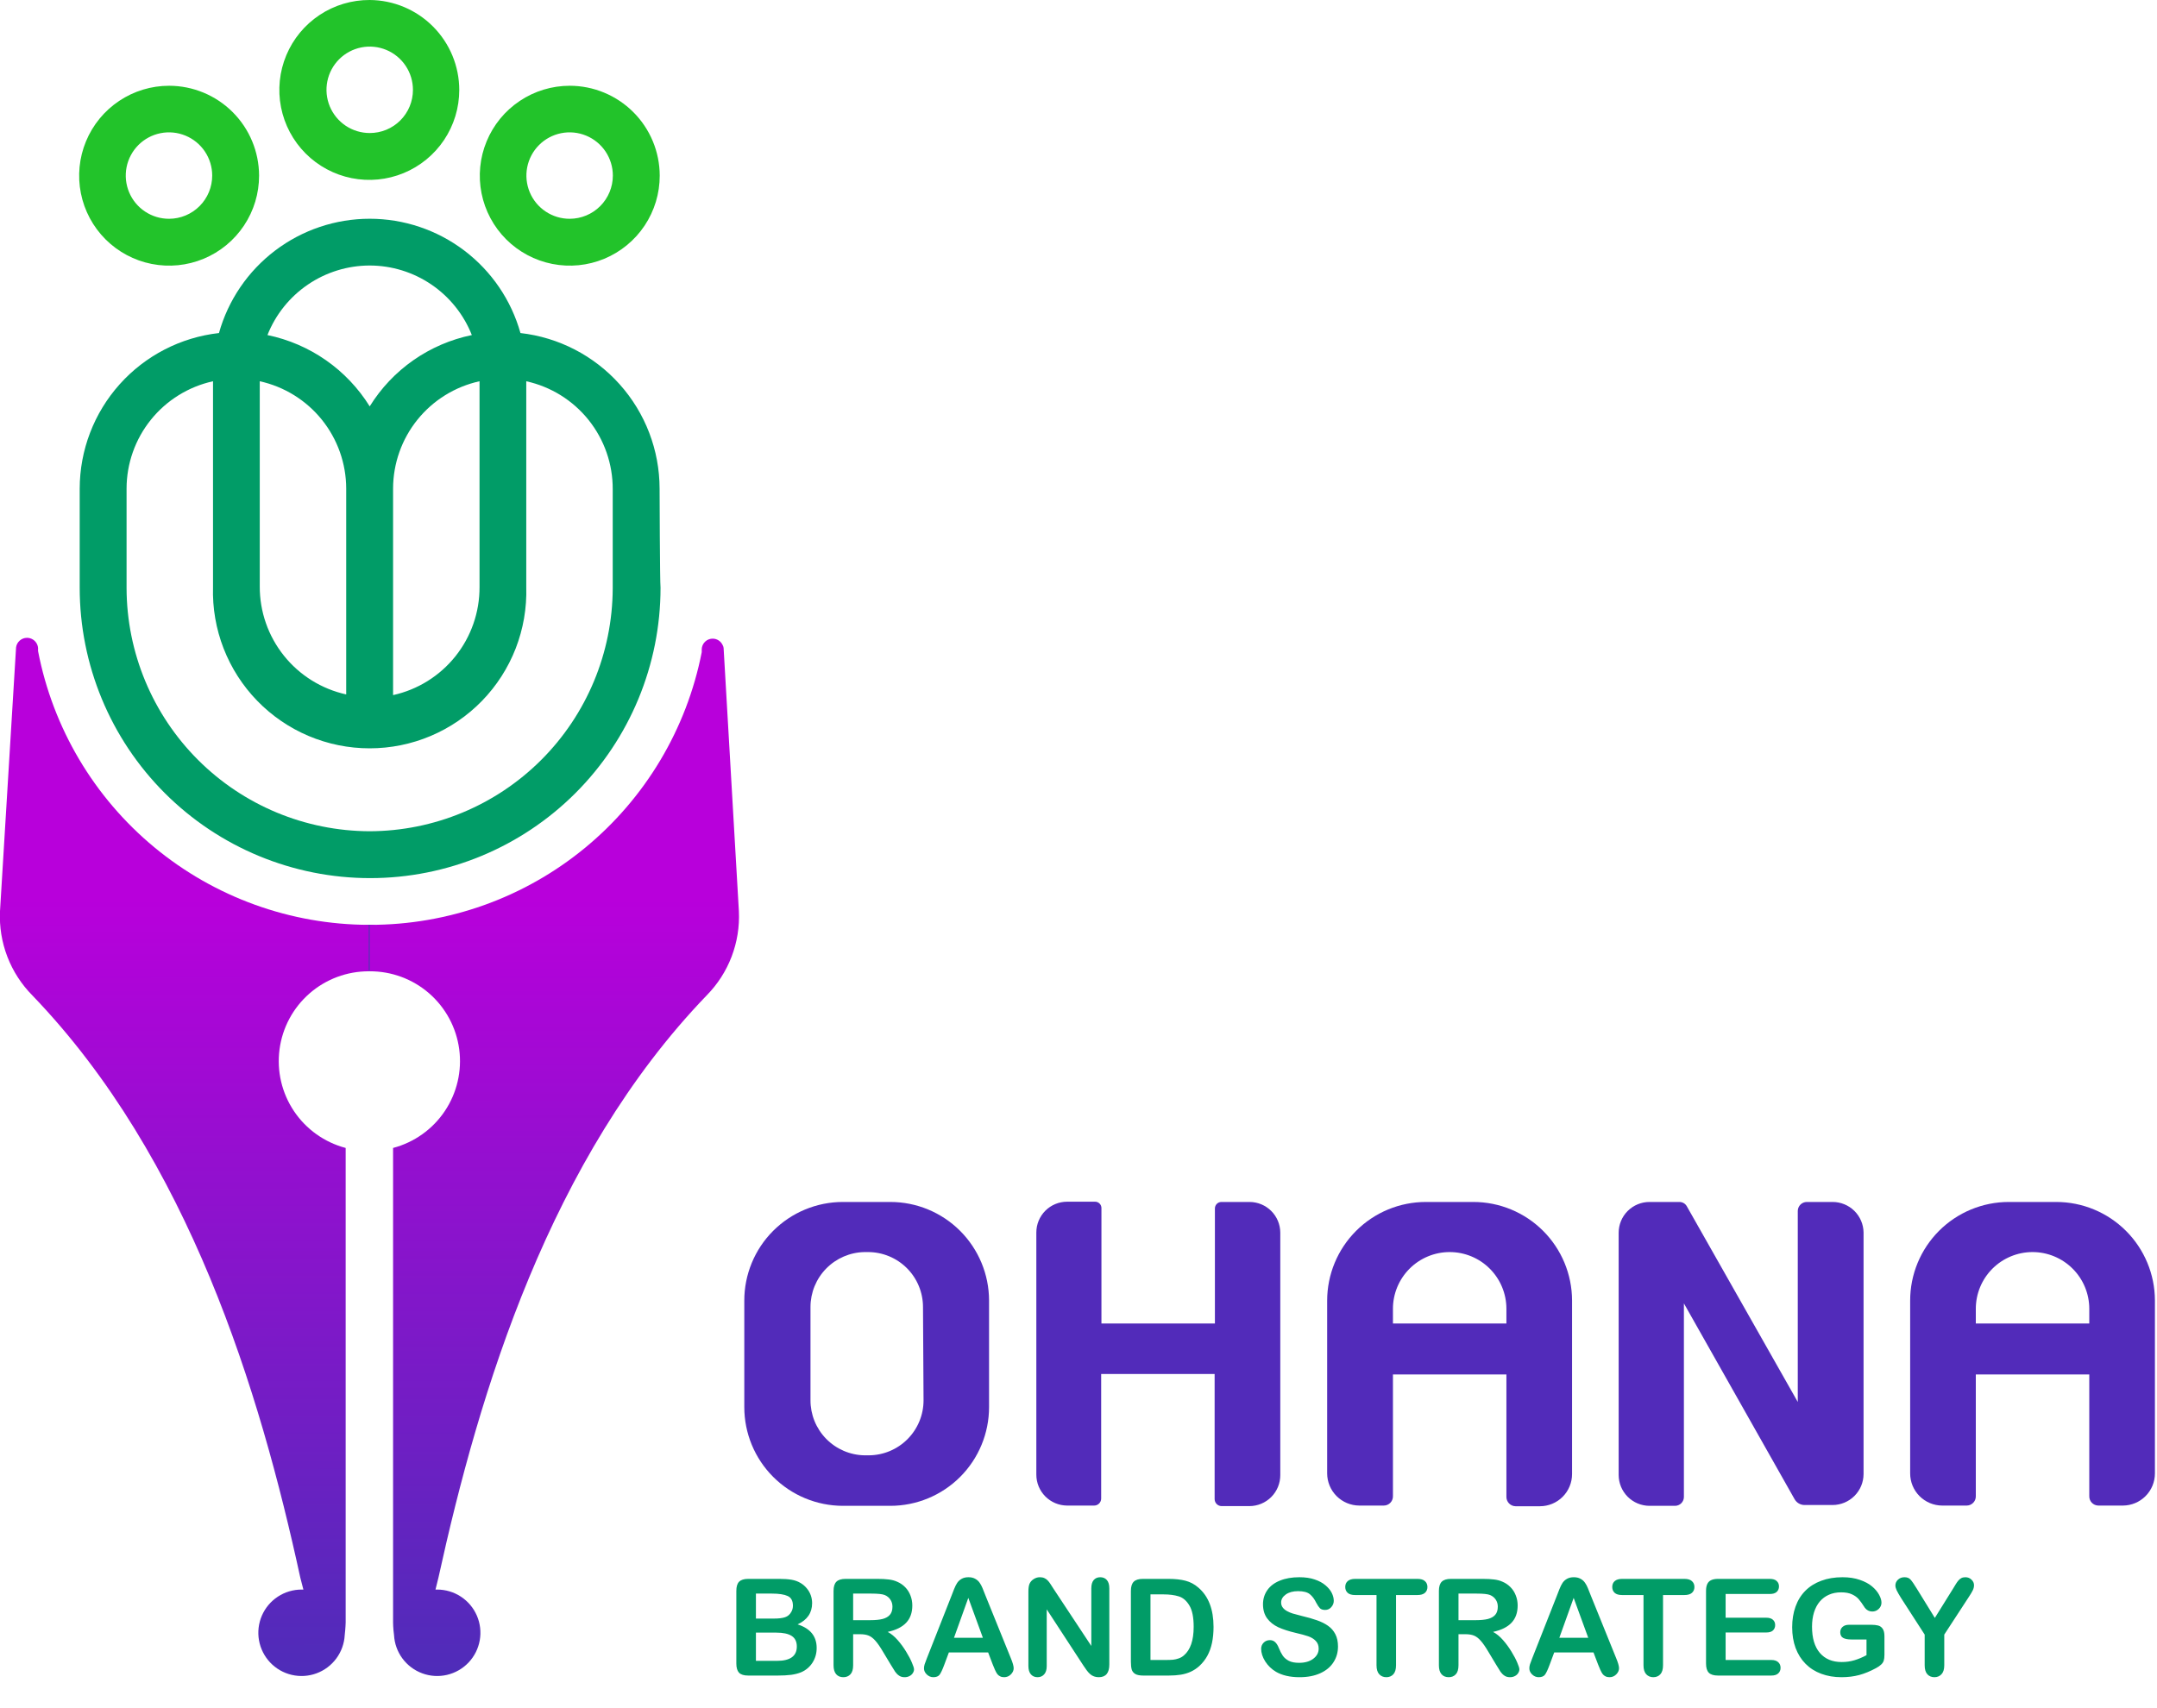 <svg width="197" height="156" viewBox="0 0 197 156" fill="none" xmlns="http://www.w3.org/2000/svg">
    <g clip-path="url(#clip0_767_5309)">
    <path d="M81.313 109.798H76.983C75.799 109.798 74.627 110.032 73.533 110.485C72.44 110.938 71.446 111.603 70.61 112.44C69.773 113.278 69.11 114.272 68.659 115.366C68.207 116.46 67.975 117.633 67.977 118.817V128.538C67.977 130.928 68.925 133.22 70.614 134.911C72.302 136.601 74.593 137.553 76.983 137.556H81.313C83.705 137.556 85.998 136.606 87.69 134.915C89.381 133.224 90.331 130.93 90.331 128.538V118.792C90.325 116.404 89.371 114.117 87.681 112.431C85.99 110.745 83.7 109.798 81.313 109.798ZM84.348 127.921C84.348 129.251 83.82 130.526 82.881 131.467C81.942 132.409 80.668 132.939 79.339 132.942H78.956C77.635 132.92 76.377 132.377 75.453 131.433C74.529 130.488 74.015 129.218 74.022 127.897V119.396C74.022 118.08 74.539 116.815 75.462 115.876C76.385 114.937 77.64 114.398 78.956 114.375H79.29C80.619 114.379 81.893 114.909 82.832 115.85C83.771 116.792 84.298 118.067 84.298 119.396L84.348 127.921Z" fill="#522BBA"/>
    <path d="M114.141 109.798H111.55C111.472 109.798 111.395 109.814 111.323 109.843C111.252 109.873 111.186 109.917 111.131 109.972C111.076 110.027 111.033 110.092 111.003 110.164C110.973 110.236 110.958 110.313 110.958 110.39V120.901H100.595V110.366C100.597 110.288 100.582 110.21 100.553 110.137C100.524 110.065 100.481 109.999 100.425 109.943C100.37 109.888 100.304 109.844 100.231 109.815C100.159 109.786 100.081 109.772 100.003 109.774H97.461C96.715 109.774 96 110.07 95.472 110.597C94.945 111.125 94.649 111.84 94.649 112.586V134.706C94.649 135.454 94.945 136.17 95.472 136.7C95.999 137.229 96.714 137.528 97.461 137.532H99.929C100.099 137.532 100.262 137.464 100.382 137.344C100.503 137.223 100.57 137.06 100.57 136.89V125.515H110.933V136.939C110.933 137.11 111.001 137.273 111.121 137.393C111.241 137.513 111.405 137.581 111.575 137.581H114.116C114.863 137.578 115.579 137.279 116.106 136.749C116.633 136.22 116.929 135.503 116.929 134.756V112.586C116.923 111.849 116.627 111.143 116.105 110.622C115.584 110.1 114.878 109.805 114.141 109.798Z" fill="#522BBA"/>
    <path d="M134.558 109.798H130.228C127.836 109.798 125.542 110.748 123.851 112.44C122.16 114.131 121.21 116.425 121.21 118.817V134.595C121.213 135.373 121.523 136.118 122.073 136.668C122.623 137.218 123.368 137.528 124.146 137.532H126.379C126.492 137.532 126.605 137.509 126.709 137.464C126.813 137.42 126.907 137.355 126.986 137.273C127.064 137.191 127.125 137.094 127.165 136.988C127.205 136.882 127.223 136.769 127.218 136.656V125.553H137.581V136.569C137.587 136.619 137.587 136.668 137.581 136.717C137.578 136.83 137.597 136.943 137.637 137.048C137.678 137.153 137.739 137.249 137.817 137.331C137.895 137.412 137.989 137.478 138.092 137.523C138.196 137.568 138.307 137.592 138.42 137.593H140.64C141.419 137.593 142.166 137.284 142.717 136.733C143.267 136.183 143.577 135.436 143.577 134.657V118.792C143.57 116.404 142.617 114.117 140.927 112.431C139.236 110.745 136.946 109.798 134.558 109.798ZM127.218 120.902V119.557C127.218 118.183 127.764 116.865 128.736 115.893C129.707 114.921 131.025 114.375 132.399 114.375C133.774 114.375 135.092 114.921 136.063 115.893C137.035 116.865 137.581 118.183 137.581 119.557V120.902H127.218Z" fill="#522BBA"/>
    <path d="M187.792 109.798H183.462C182.278 109.798 181.106 110.032 180.012 110.485C178.919 110.938 177.926 111.603 177.089 112.44C176.253 113.278 175.59 114.272 175.138 115.366C174.686 116.46 174.454 117.633 174.456 118.817V134.595C174.456 135.372 174.763 136.117 175.311 136.667C175.859 137.218 176.603 137.528 177.38 137.532H179.625C179.737 137.53 179.848 137.506 179.951 137.461C180.054 137.416 180.146 137.35 180.224 137.269C180.301 137.187 180.361 137.091 180.4 136.985C180.439 136.88 180.457 136.768 180.452 136.656V125.553H190.815V136.656C190.81 136.768 190.827 136.88 190.866 136.985C190.905 137.091 190.965 137.187 191.042 137.269C191.12 137.35 191.212 137.416 191.315 137.461C191.418 137.506 191.529 137.53 191.641 137.532H193.886C194.663 137.528 195.407 137.218 195.955 136.667C196.503 136.117 196.81 135.372 196.81 134.595V118.792C196.804 116.404 195.851 114.117 194.16 112.431C192.47 110.745 190.18 109.798 187.792 109.798ZM180.452 120.902V119.557C180.452 118.183 180.997 116.865 181.969 115.893C182.941 114.921 184.259 114.375 185.633 114.375C187.007 114.375 188.325 114.921 189.297 115.893C190.269 116.865 190.815 118.183 190.815 119.557V120.902H180.452Z" fill="#522BBA"/>
    <path d="M167.375 109.798H165.019C164.801 109.798 164.593 109.884 164.438 110.036C164.284 110.188 164.195 110.396 164.192 110.613V128.069L154.051 110.181C153.984 110.064 153.886 109.967 153.769 109.9C153.652 109.833 153.52 109.798 153.385 109.798H150.646C149.9 109.798 149.185 110.095 148.657 110.622C148.13 111.15 147.833 111.865 147.833 112.611V134.731C147.833 135.478 148.129 136.195 148.656 136.725C149.184 137.254 149.899 137.553 150.646 137.556H152.978C153.086 137.556 153.193 137.535 153.292 137.493C153.392 137.452 153.482 137.39 153.558 137.314C153.634 137.237 153.693 137.145 153.734 137.045C153.774 136.945 153.794 136.838 153.792 136.73V119.063L163.896 136.94C163.986 137.103 164.118 137.24 164.279 137.335C164.439 137.43 164.622 137.481 164.809 137.482H167.375C168.123 137.479 168.84 137.18 169.369 136.651C169.898 136.122 170.197 135.405 170.2 134.657V112.586C170.19 111.844 169.888 111.135 169.36 110.613C168.831 110.091 168.118 109.798 167.375 109.798Z" fill="#522BBA"/>
    <path d="M52.037 7.834C50.411 7.834 48.822 8.316 47.471 9.22C46.119 10.123 45.066 11.407 44.445 12.909C43.823 14.411 43.661 16.064 43.979 17.658C44.297 19.252 45.081 20.716 46.231 21.865C47.382 23.013 48.847 23.795 50.442 24.11C52.036 24.426 53.689 24.262 55.19 23.638C56.691 23.014 57.973 21.959 58.875 20.606C59.776 19.253 60.256 17.664 60.253 16.038C60.247 13.862 59.379 11.777 57.839 10.24C56.299 8.702 54.213 7.837 52.037 7.834ZM52.037 19.986C51.256 19.988 50.491 19.759 49.84 19.326C49.19 18.894 48.681 18.279 48.381 17.557C48.08 16.836 48 16.042 48.151 15.275C48.302 14.509 48.677 13.804 49.229 13.251C49.78 12.697 50.484 12.32 51.25 12.167C52.016 12.014 52.81 12.091 53.532 12.39C54.255 12.688 54.872 13.194 55.306 13.844C55.74 14.493 55.972 15.257 55.972 16.038C55.972 17.083 55.558 18.085 54.821 18.825C54.083 19.565 53.082 19.983 52.037 19.986Z" fill="#22C32A"/>
    <path d="M33.766 8.33949e-05C32.139 -0.007 30.547 0.468 29.191 1.367C27.835 2.265 26.776 3.546 26.149 5.046C25.521 6.547 25.353 8.2 25.666 9.797C25.979 11.393 26.758 12.86 27.906 14.013C29.054 15.166 30.517 15.952 32.112 16.272C33.707 16.592 35.361 16.432 36.865 15.811C38.368 15.19 39.654 14.137 40.558 12.785C41.462 11.433 41.945 9.843 41.945 8.216C41.942 6.045 41.081 3.962 39.548 2.423C38.016 0.884 35.938 0.013 33.766 8.33949e-05ZM33.766 12.152C32.985 12.152 32.221 11.92 31.571 11.486C30.922 11.051 30.416 10.434 30.117 9.712C29.819 8.99 29.742 8.196 29.895 7.429C30.048 6.663 30.425 5.96 30.979 5.408C31.532 4.857 32.237 4.482 33.003 4.331C33.77 4.18 34.564 4.26 35.285 4.56C36.006 4.861 36.622 5.369 37.054 6.02C37.487 6.671 37.716 7.435 37.714 8.216C37.714 8.734 37.612 9.247 37.413 9.725C37.215 10.204 36.923 10.638 36.557 11.004C36.19 11.369 35.755 11.659 35.276 11.856C34.797 12.053 34.284 12.153 33.766 12.152Z" fill="#22C32A"/>
    <path d="M15.446 7.834C13.82 7.834 12.231 8.316 10.88 9.22C9.528 10.123 8.475 11.407 7.854 12.909C7.232 14.411 7.07 16.064 7.388 17.658C7.706 19.252 8.49 20.716 9.64 21.865C10.79 23.013 12.256 23.795 13.85 24.11C15.445 24.426 17.097 24.262 18.599 23.638C20.1 23.014 21.382 21.959 22.283 20.606C23.185 19.253 23.665 17.664 23.662 16.038C23.655 13.862 22.787 11.777 21.248 10.24C19.708 8.702 17.622 7.837 15.446 7.834ZM15.446 19.986C14.664 19.988 13.9 19.759 13.249 19.326C12.598 18.894 12.09 18.279 11.79 17.557C11.489 16.836 11.409 16.042 11.56 15.275C11.711 14.509 12.086 13.804 12.637 13.251C13.189 12.697 13.893 12.32 14.659 12.167C15.425 12.014 16.219 12.091 16.941 12.39C17.663 12.688 18.281 13.194 18.715 13.844C19.149 14.493 19.381 15.257 19.381 16.038C19.381 17.083 18.967 18.085 18.229 18.825C17.491 19.565 16.491 19.983 15.446 19.986Z" fill="#22C32A"/>
    <path d="M60.241 44.635C60.236 41.119 58.939 37.728 56.595 35.108C54.252 32.487 51.027 30.819 47.534 30.423C46.692 27.419 44.891 24.773 42.405 22.888C39.919 21.003 36.886 19.983 33.766 19.983C30.646 19.983 27.613 21.003 25.127 22.888C22.641 24.773 20.84 27.419 19.998 30.423C16.503 30.817 13.275 32.483 10.929 35.104C8.583 37.725 7.284 41.117 7.279 44.635C7.279 44.635 7.279 53.11 7.279 53.69C7.279 60.725 10.073 67.471 15.047 72.446C20.022 77.42 26.768 80.215 33.803 80.215C40.838 80.215 47.584 77.42 52.559 72.446C57.533 67.471 60.327 60.725 60.327 53.69C60.266 53.197 60.241 44.635 60.241 44.635ZM23.724 34.827C25.958 35.318 27.957 36.556 29.393 38.337C30.828 40.118 31.614 42.335 31.619 44.623V63.436C29.374 62.94 27.366 61.691 25.93 59.895C24.493 58.099 23.715 55.866 23.724 53.567V34.827ZM35.9 44.623C35.906 42.335 36.691 40.118 38.127 38.337C39.562 36.556 41.562 35.318 43.796 34.827V53.629C43.805 55.928 43.026 58.161 41.59 59.957C40.154 61.752 38.146 63.002 35.9 63.498V44.635V44.623ZM33.766 24.254C35.778 24.257 37.743 24.864 39.406 25.997C41.069 27.13 42.354 28.736 43.093 30.608C41.176 31.001 39.361 31.782 37.757 32.902C36.153 34.022 34.795 35.458 33.766 37.122C32.733 35.459 31.372 34.024 29.767 32.904C28.161 31.784 26.344 31.003 24.427 30.608C25.168 28.735 26.455 27.128 28.12 25.996C29.785 24.863 31.752 24.256 33.766 24.254ZM33.766 75.934C27.881 75.917 22.243 73.573 18.082 69.412C13.921 65.251 11.576 59.612 11.56 53.727C11.56 53.061 11.56 51.741 11.56 51.741V44.635C11.562 42.345 12.346 40.125 13.782 38.342C15.218 36.559 17.219 35.319 19.455 34.827V53.629C19.399 55.542 19.727 57.448 20.421 59.233C21.115 61.017 22.159 62.645 23.493 64.018C24.827 65.392 26.423 66.484 28.186 67.23C29.95 67.975 31.845 68.359 33.76 68.359C35.675 68.359 37.57 67.975 39.333 67.23C41.097 66.484 42.693 65.392 44.027 64.018C45.36 62.645 46.405 61.017 47.099 59.233C47.792 57.448 48.121 55.542 48.064 53.629V34.827C50.311 35.321 52.32 36.57 53.757 38.366C55.194 40.162 55.971 42.397 55.96 44.697C55.96 44.697 55.96 53.086 55.96 53.752C55.937 59.634 53.588 65.269 49.425 69.425C45.262 73.581 39.624 75.921 33.741 75.934H33.766Z" fill="#019C67"/>
    <path d="M33.742 88.715C34.913 88.715 35.863 87.765 35.863 86.593C35.863 85.421 34.913 84.471 33.742 84.471C32.569 84.471 31.619 85.421 31.619 86.593C31.619 87.765 32.569 88.715 33.742 88.715Z" fill="#204EA0"/>
    <path d="M64.534 90.935C65.531 89.925 66.308 88.72 66.815 87.395C67.323 86.07 67.55 84.654 67.483 83.237L66.089 59.217C66.078 59.09 66.035 58.967 65.965 58.859C65.86 58.667 65.695 58.515 65.495 58.426C65.295 58.337 65.071 58.316 64.858 58.367C64.645 58.417 64.455 58.536 64.316 58.705C64.177 58.875 64.098 59.085 64.09 59.303C64.09 59.414 64.09 59.55 64.09 59.575C62.712 66.603 58.931 72.933 53.396 77.478C47.86 82.023 40.916 84.499 33.754 84.483V88.727C35.752 88.714 37.685 89.43 39.193 90.741C40.7 92.052 41.677 93.869 41.941 95.849C42.204 97.829 41.736 99.838 40.624 101.498C39.512 103.157 37.832 104.354 35.9 104.864V107.504V148.215C35.9 148.215 35.9 148.721 35.987 149.363C36.028 150.134 36.294 150.876 36.752 151.497C37.211 152.119 37.842 152.592 38.566 152.858C39.291 153.125 40.078 153.173 40.83 152.997C41.581 152.82 42.265 152.428 42.796 151.867C43.327 151.306 43.681 150.602 43.816 149.842C43.951 149.081 43.86 148.298 43.554 147.589C43.248 146.88 42.741 146.277 42.095 145.853C41.45 145.429 40.694 145.204 39.922 145.205H39.774L40.045 144.107C43.784 127.07 50.211 105.814 64.534 90.935Z" fill="url(#paint0_linear_767_5309)"/>
    <path d="M3.479 59.489C3.471 59.398 3.471 59.308 3.479 59.217C3.466 59 3.384 58.792 3.243 58.625C3.103 58.459 2.913 58.342 2.701 58.291C2.489 58.242 2.266 58.261 2.066 58.348C1.866 58.435 1.7 58.584 1.591 58.773C1.527 58.883 1.485 59.005 1.468 59.131L-0 83.237C-0.066 84.655 0.163 86.072 0.673 87.397C1.183 88.722 1.962 89.927 2.961 90.935C17.271 105.814 23.724 127.07 27.425 144.107L27.709 145.205H27.548C26.776 145.204 26.02 145.429 25.375 145.853C24.729 146.277 24.222 146.88 23.916 147.589C23.611 148.298 23.519 149.082 23.654 149.842C23.789 150.602 24.144 151.306 24.674 151.867C25.205 152.428 25.889 152.821 26.641 152.997C27.392 153.173 28.179 153.125 28.904 152.858C29.629 152.592 30.259 152.119 30.718 151.497C31.176 150.876 31.443 150.134 31.484 149.363C31.558 148.721 31.57 148.216 31.57 148.216V107.504V104.864C29.64 104.355 27.962 103.16 26.85 101.503C25.738 99.846 25.268 97.84 25.529 95.862C25.789 93.883 26.761 92.067 28.264 90.754C29.767 89.441 31.696 88.72 33.692 88.727V84.483C26.539 84.467 19.614 81.965 14.102 77.405C8.59 72.846 4.835 66.512 3.479 59.489Z" fill="url(#paint1_linear_767_5309)"/>
    <path d="M71.033 153.06H68.334C67.945 153.06 67.665 152.974 67.497 152.801C67.332 152.624 67.25 152.345 67.25 151.964V145.325C67.25 144.936 67.334 144.657 67.503 144.488C67.676 144.315 67.953 144.229 68.334 144.229H71.195C71.617 144.229 71.983 144.255 72.292 144.307C72.601 144.36 72.878 144.46 73.123 144.609C73.332 144.733 73.517 144.892 73.677 145.084C73.838 145.273 73.96 145.484 74.045 145.717C74.129 145.946 74.171 146.189 74.171 146.446C74.171 147.329 73.73 147.976 72.846 148.386C74.007 148.755 74.587 149.474 74.587 150.542C74.587 151.036 74.46 151.482 74.207 151.879C73.954 152.273 73.613 152.564 73.183 152.753C72.914 152.865 72.605 152.946 72.256 152.994C71.906 153.038 71.499 153.06 71.033 153.06ZM70.9 149.139H69.039V151.717H70.961C72.169 151.717 72.774 151.281 72.774 150.41C72.774 149.964 72.617 149.641 72.304 149.44C71.991 149.239 71.523 149.139 70.9 149.139ZM69.039 145.572V147.855H70.677C71.123 147.855 71.467 147.813 71.707 147.729C71.953 147.645 72.139 147.484 72.268 147.247C72.368 147.078 72.418 146.89 72.418 146.681C72.418 146.235 72.26 145.94 71.942 145.795C71.625 145.647 71.141 145.572 70.491 145.572H69.039ZM78.545 149.283H77.918V152.12C77.918 152.494 77.836 152.769 77.671 152.946C77.507 153.122 77.292 153.211 77.027 153.211C76.742 153.211 76.521 153.118 76.364 152.934C76.207 152.749 76.129 152.478 76.129 152.12V145.325C76.129 144.94 76.215 144.661 76.388 144.488C76.561 144.315 76.84 144.229 77.225 144.229H80.135C80.537 144.229 80.88 144.247 81.165 144.283C81.45 144.315 81.707 144.384 81.936 144.488C82.213 144.605 82.458 144.771 82.671 144.988C82.884 145.205 83.044 145.458 83.153 145.747C83.265 146.032 83.322 146.335 83.322 146.657C83.322 147.315 83.135 147.841 82.761 148.235C82.392 148.628 81.83 148.908 81.075 149.072C81.392 149.241 81.695 149.49 81.984 149.819C82.273 150.149 82.53 150.5 82.755 150.873C82.984 151.243 83.161 151.578 83.285 151.879C83.414 152.177 83.478 152.381 83.478 152.494C83.478 152.61 83.44 152.727 83.364 152.843C83.291 152.956 83.191 153.044 83.062 153.108C82.934 153.177 82.785 153.211 82.617 153.211C82.416 153.211 82.247 153.162 82.111 153.066C81.974 152.974 81.856 152.855 81.755 152.711C81.659 152.566 81.526 152.353 81.358 152.072L80.641 150.879C80.384 150.442 80.153 150.108 79.948 149.879C79.747 149.651 79.543 149.494 79.334 149.41C79.125 149.325 78.862 149.283 78.545 149.283ZM79.569 145.572H77.918V148H79.52C79.95 148 80.312 147.964 80.605 147.892C80.898 147.815 81.121 147.689 81.273 147.512C81.43 147.331 81.508 147.084 81.508 146.771C81.508 146.526 81.446 146.311 81.322 146.127C81.197 145.938 81.025 145.797 80.804 145.705C80.595 145.617 80.183 145.572 79.569 145.572ZM90.671 152.06L90.249 150.952H86.659L86.237 152.084C86.073 152.526 85.932 152.825 85.815 152.982C85.699 153.134 85.508 153.211 85.243 153.211C85.018 153.211 84.82 153.128 84.647 152.964C84.474 152.799 84.388 152.612 84.388 152.403C84.388 152.283 84.408 152.158 84.448 152.03C84.488 151.901 84.554 151.723 84.647 151.494L86.906 145.759C86.97 145.594 87.046 145.398 87.135 145.169C87.227 144.936 87.323 144.743 87.424 144.59C87.528 144.438 87.663 144.315 87.827 144.223C87.996 144.127 88.203 144.078 88.448 144.078C88.697 144.078 88.904 144.127 89.068 144.223C89.237 144.315 89.371 144.436 89.472 144.584C89.576 144.733 89.663 144.894 89.731 145.066C89.803 145.235 89.894 145.462 90.002 145.747L92.309 151.446C92.49 151.879 92.58 152.195 92.58 152.391C92.58 152.596 92.494 152.785 92.321 152.958C92.153 153.126 91.948 153.211 91.707 153.211C91.566 153.211 91.446 153.185 91.345 153.132C91.245 153.084 91.161 153.018 91.092 152.934C91.024 152.845 90.95 152.713 90.87 152.536C90.793 152.355 90.727 152.197 90.671 152.06ZM87.129 149.608H89.767L88.436 145.964L87.129 149.608ZM96.231 145.151L99.67 150.355V145.103C99.67 144.761 99.743 144.506 99.887 144.337C100.036 144.165 100.235 144.078 100.484 144.078C100.741 144.078 100.943 144.165 101.092 144.337C101.241 144.506 101.315 144.761 101.315 145.103V152.048C101.315 152.823 100.994 153.211 100.351 153.211C100.19 153.211 100.046 153.187 99.917 153.138C99.789 153.094 99.668 153.022 99.556 152.922C99.444 152.821 99.339 152.705 99.243 152.572C99.146 152.436 99.05 152.297 98.954 152.156L95.598 147.012V152.187C95.598 152.524 95.52 152.779 95.363 152.952C95.207 153.124 95.006 153.211 94.761 153.211C94.508 153.211 94.305 153.124 94.153 152.952C94 152.775 93.924 152.52 93.924 152.187V145.374C93.924 145.084 93.956 144.858 94.02 144.693C94.096 144.512 94.223 144.366 94.4 144.253C94.576 144.137 94.767 144.078 94.972 144.078C95.132 144.078 95.269 144.105 95.381 144.157C95.498 144.209 95.598 144.279 95.683 144.368C95.771 144.456 95.859 144.57 95.948 144.711C96.04 144.852 96.134 144.998 96.231 145.151ZM104.381 144.229H106.712C107.319 144.229 107.839 144.285 108.272 144.398C108.706 144.51 109.1 144.721 109.453 145.03C110.373 145.817 110.833 147.014 110.833 148.62C110.833 149.151 110.786 149.634 110.694 150.072C110.602 150.51 110.459 150.906 110.266 151.259C110.074 151.608 109.827 151.922 109.525 152.199C109.288 152.411 109.029 152.582 108.748 152.711C108.467 152.839 108.164 152.93 107.839 152.982C107.517 153.034 107.154 153.06 106.748 153.06H104.417C104.092 153.06 103.847 153.012 103.682 152.915C103.518 152.815 103.409 152.677 103.357 152.5C103.309 152.319 103.285 152.086 103.285 151.801V145.325C103.285 144.94 103.371 144.661 103.544 144.488C103.716 144.315 103.995 144.229 104.381 144.229ZM105.074 145.645V151.638H106.429C106.726 151.638 106.959 151.63 107.128 151.614C107.297 151.598 107.471 151.558 107.652 151.494C107.833 151.43 107.989 151.339 108.122 151.223C108.72 150.717 109.019 149.845 109.019 148.608C109.019 147.737 108.887 147.084 108.622 146.651C108.361 146.217 108.038 145.942 107.652 145.825C107.266 145.705 106.801 145.645 106.254 145.645H105.074ZM122.2 150.41C122.2 150.944 122.061 151.424 121.784 151.849C121.511 152.275 121.109 152.608 120.579 152.849C120.049 153.09 119.421 153.211 118.694 153.211C117.822 153.211 117.103 153.046 116.537 152.717C116.136 152.48 115.808 152.165 115.555 151.771C115.306 151.373 115.182 150.988 115.182 150.614C115.182 150.398 115.256 150.213 115.405 150.06C115.557 149.904 115.75 149.825 115.983 149.825C116.172 149.825 116.33 149.885 116.459 150.006C116.591 150.126 116.704 150.305 116.796 150.542C116.909 150.823 117.029 151.058 117.158 151.247C117.29 151.436 117.475 151.592 117.712 151.717C117.949 151.837 118.26 151.897 118.646 151.897C119.176 151.897 119.605 151.775 119.935 151.53C120.268 151.281 120.435 150.972 120.435 150.602C120.435 150.309 120.344 150.072 120.164 149.892C119.987 149.707 119.756 149.566 119.471 149.47C119.19 149.373 118.812 149.271 118.338 149.163C117.704 149.014 117.172 148.841 116.742 148.645C116.316 148.444 115.977 148.173 115.724 147.831C115.475 147.486 115.35 147.058 115.35 146.548C115.35 146.062 115.483 145.631 115.748 145.253C116.013 144.876 116.397 144.586 116.899 144.386C117.401 144.181 117.991 144.078 118.67 144.078C119.212 144.078 119.68 144.147 120.073 144.283C120.471 144.416 120.8 144.595 121.061 144.819C121.322 145.04 121.513 145.273 121.633 145.518C121.754 145.763 121.814 146.002 121.814 146.235C121.814 146.448 121.738 146.641 121.585 146.813C121.437 146.982 121.25 147.066 121.025 147.066C120.82 147.066 120.664 147.016 120.555 146.916C120.451 146.811 120.336 146.643 120.212 146.41C120.051 146.076 119.858 145.817 119.633 145.633C119.409 145.444 119.047 145.35 118.549 145.35C118.087 145.35 117.714 145.452 117.429 145.657C117.148 145.858 117.007 146.1 117.007 146.386C117.007 146.562 117.055 146.715 117.152 146.843C117.248 146.972 117.381 147.082 117.549 147.175C117.718 147.267 117.889 147.339 118.061 147.392C118.234 147.444 118.519 147.52 118.917 147.621C119.415 147.737 119.864 147.865 120.266 148.006C120.672 148.147 121.015 148.317 121.296 148.518C121.581 148.719 121.802 148.974 121.959 149.283C122.119 149.588 122.2 149.964 122.2 150.41ZM129.452 145.705H127.501V152.12C127.501 152.49 127.418 152.765 127.254 152.946C127.089 153.122 126.876 153.211 126.615 153.211C126.35 153.211 126.133 153.12 125.965 152.94C125.8 152.759 125.718 152.486 125.718 152.12V145.705H123.766C123.461 145.705 123.234 145.639 123.085 145.506C122.937 145.37 122.862 145.191 122.862 144.97C122.862 144.741 122.939 144.56 123.091 144.428C123.248 144.295 123.473 144.229 123.766 144.229H129.452C129.762 144.229 129.991 144.297 130.139 144.434C130.292 144.57 130.368 144.749 130.368 144.97C130.368 145.191 130.292 145.37 130.139 145.506C129.987 145.639 129.758 145.705 129.452 145.705ZM133.832 149.283H133.205V152.12C133.205 152.494 133.123 152.769 132.958 152.946C132.794 153.122 132.579 153.211 132.314 153.211C132.029 153.211 131.808 153.118 131.651 152.934C131.494 152.749 131.416 152.478 131.416 152.12V145.325C131.416 144.94 131.503 144.661 131.675 144.488C131.848 144.315 132.127 144.229 132.513 144.229H135.422C135.824 144.229 136.167 144.247 136.452 144.283C136.737 144.315 136.994 144.384 137.223 144.488C137.5 144.605 137.745 144.771 137.958 144.988C138.171 145.205 138.332 145.458 138.44 145.747C138.552 146.032 138.609 146.335 138.609 146.657C138.609 147.315 138.422 147.841 138.048 148.235C137.679 148.628 137.117 148.908 136.362 149.072C136.679 149.241 136.982 149.49 137.271 149.819C137.561 150.149 137.818 150.5 138.042 150.873C138.271 151.243 138.448 151.578 138.573 151.879C138.701 152.177 138.765 152.381 138.765 152.494C138.765 152.61 138.727 152.727 138.651 152.843C138.579 152.956 138.478 153.044 138.35 153.108C138.221 153.177 138.073 153.211 137.904 153.211C137.703 153.211 137.534 153.162 137.398 153.066C137.261 152.974 137.143 152.855 137.042 152.711C136.946 152.566 136.814 152.353 136.645 152.072L135.928 150.879C135.671 150.442 135.44 150.108 135.235 149.879C135.035 149.651 134.83 149.494 134.621 149.41C134.412 149.325 134.149 149.283 133.832 149.283ZM134.856 145.572H133.205V148H134.808C135.237 148 135.599 147.964 135.892 147.892C136.185 147.815 136.408 147.689 136.561 147.512C136.717 147.331 136.795 147.084 136.795 146.771C136.795 146.526 136.733 146.311 136.609 146.127C136.484 145.938 136.312 145.797 136.091 145.705C135.882 145.617 135.47 145.572 134.856 145.572ZM145.958 152.06L145.536 150.952H141.946L141.524 152.084C141.36 152.526 141.219 152.825 141.103 152.982C140.986 153.134 140.795 153.211 140.53 153.211C140.305 153.211 140.107 153.128 139.934 152.964C139.761 152.799 139.675 152.612 139.675 152.403C139.675 152.283 139.695 152.158 139.735 152.03C139.775 151.901 139.842 151.723 139.934 151.494L142.193 145.759C142.257 145.594 142.333 145.398 142.422 145.169C142.514 144.936 142.611 144.743 142.711 144.59C142.815 144.438 142.95 144.315 143.115 144.223C143.283 144.127 143.49 144.078 143.735 144.078C143.984 144.078 144.191 144.127 144.355 144.223C144.524 144.315 144.659 144.436 144.759 144.584C144.863 144.733 144.95 144.894 145.018 145.066C145.09 145.235 145.181 145.462 145.289 145.747L147.596 151.446C147.777 151.879 147.867 152.195 147.867 152.391C147.867 152.596 147.781 152.785 147.608 152.958C147.44 153.126 147.235 153.211 146.994 153.211C146.853 153.211 146.733 153.185 146.632 153.132C146.532 153.084 146.448 153.018 146.379 152.934C146.311 152.845 146.237 152.713 146.157 152.536C146.08 152.355 146.014 152.197 145.958 152.06ZM142.416 149.608H145.054L143.723 145.964L142.416 149.608ZM153.837 145.705H151.885V152.12C151.885 152.49 151.803 152.765 151.638 152.946C151.474 153.122 151.261 153.211 151 153.211C150.735 153.211 150.518 153.12 150.349 152.94C150.185 152.759 150.102 152.486 150.102 152.12V145.705H148.15C147.845 145.705 147.618 145.639 147.47 145.506C147.321 145.37 147.247 145.191 147.247 144.97C147.247 144.741 147.323 144.56 147.476 144.428C147.632 144.295 147.857 144.229 148.15 144.229H153.837C154.146 144.229 154.375 144.297 154.524 144.434C154.676 144.57 154.753 144.749 154.753 144.97C154.753 145.191 154.676 145.37 154.524 145.506C154.371 145.639 154.142 145.705 153.837 145.705ZM161.632 145.609H157.602V147.777H161.313C161.586 147.777 161.789 147.839 161.921 147.964C162.058 148.084 162.126 148.245 162.126 148.446C162.126 148.647 162.06 148.811 161.927 148.94C161.795 149.064 161.59 149.126 161.313 149.126H157.602V151.638H161.77C162.052 151.638 162.262 151.705 162.403 151.837C162.548 151.966 162.62 152.138 162.62 152.355C162.62 152.564 162.548 152.735 162.403 152.867C162.262 152.996 162.052 153.06 161.77 153.06H156.909C156.52 153.06 156.239 152.974 156.066 152.801C155.897 152.628 155.813 152.349 155.813 151.964V145.325C155.813 145.068 155.851 144.86 155.927 144.699C156.004 144.534 156.122 144.416 156.283 144.344C156.447 144.267 156.656 144.229 156.909 144.229H161.632C161.917 144.229 162.128 144.293 162.264 144.422C162.405 144.546 162.475 144.711 162.475 144.916C162.475 145.125 162.405 145.293 162.264 145.422C162.128 145.546 161.917 145.609 161.632 145.609ZM172.107 149.47V151.163C172.107 151.387 172.085 151.568 172.041 151.705C171.997 151.837 171.915 151.958 171.794 152.066C171.678 152.175 171.527 152.279 171.342 152.379C170.808 152.669 170.294 152.879 169.8 153.012C169.306 153.144 168.768 153.211 168.186 153.211C167.507 153.211 166.889 153.106 166.331 152.897C165.772 152.689 165.296 152.385 164.903 151.988C164.509 151.59 164.206 151.108 163.993 150.542C163.784 149.976 163.68 149.343 163.68 148.645C163.68 147.958 163.782 147.329 163.987 146.759C164.192 146.189 164.493 145.705 164.891 145.307C165.288 144.91 165.772 144.607 166.343 144.398C166.913 144.185 167.559 144.078 168.282 144.078C168.877 144.078 169.403 144.159 169.861 144.319C170.318 144.476 170.69 144.675 170.975 144.916C171.26 145.157 171.475 145.412 171.619 145.681C171.764 145.95 171.836 146.189 171.836 146.398C171.836 146.623 171.752 146.815 171.583 146.976C171.419 147.133 171.22 147.211 170.987 147.211C170.858 147.211 170.734 147.181 170.614 147.121C170.497 147.06 170.399 146.976 170.318 146.868C170.097 146.522 169.911 146.261 169.758 146.084C169.606 145.908 169.399 145.759 169.138 145.639C168.881 145.518 168.551 145.458 168.15 145.458C167.736 145.458 167.367 145.53 167.041 145.675C166.716 145.815 166.437 146.022 166.204 146.295C165.975 146.564 165.798 146.896 165.674 147.289C165.553 147.683 165.493 148.118 165.493 148.596C165.493 149.632 165.73 150.43 166.204 150.988C166.682 151.546 167.347 151.825 168.198 151.825C168.612 151.825 168.999 151.771 169.361 151.663C169.726 151.554 170.095 151.399 170.469 151.199V149.765H169.083C168.75 149.765 168.497 149.715 168.324 149.614C168.156 149.514 168.071 149.343 168.071 149.102C168.071 148.906 168.142 148.743 168.282 148.614C168.427 148.486 168.622 148.422 168.867 148.422H170.897C171.146 148.422 171.356 148.444 171.529 148.488C171.702 148.532 171.84 148.631 171.945 148.783C172.053 148.936 172.107 149.165 172.107 149.47ZM175.782 152.12V149.319L173.625 145.976C173.437 145.675 173.302 145.44 173.222 145.271C173.146 145.103 173.107 144.956 173.107 144.831C173.107 144.627 173.186 144.45 173.342 144.301C173.503 144.153 173.7 144.078 173.933 144.078C174.178 144.078 174.362 144.149 174.487 144.289C174.615 144.426 174.806 144.701 175.059 145.115L176.71 147.795L178.378 145.115C178.479 144.95 178.563 144.811 178.631 144.699C178.7 144.586 178.774 144.482 178.854 144.386C178.939 144.285 179.031 144.209 179.131 144.157C179.232 144.105 179.354 144.078 179.499 144.078C179.724 144.078 179.91 144.153 180.059 144.301C180.212 144.446 180.288 144.615 180.288 144.807C180.288 144.964 180.25 145.121 180.173 145.277C180.097 145.434 179.967 145.651 179.782 145.928L177.571 149.319V152.12C177.571 152.486 177.487 152.759 177.318 152.94C177.149 153.12 176.935 153.211 176.674 153.211C176.408 153.211 176.194 153.122 176.029 152.946C175.864 152.765 175.782 152.49 175.782 152.12Z" fill="#019C67"/>
    </g>
    <defs>
    <linearGradient id="paint0_linear_767_5309" x1="50.556" y1="11.609" x2="50.754" y2="231.934" gradientUnits="userSpaceOnUse">
    <stop offset="0.32" stop-color="#B800DB"/>
    <stop offset="0.64" stop-color="#4F2CB9"/>
    </linearGradient>
    <linearGradient id="paint1_linear_767_5309" x1="16.815" y1="11.56" x2="17" y2="231.995" gradientUnits="userSpaceOnUse">
    <stop offset="0.32" stop-color="#B800DB"/>
    <stop offset="0.64" stop-color="#4F2CB9"/>
    </linearGradient>
    <clipPath id="clip0_767_5309">
    <rect width="196.81" height="156" fill="white"/>
    </clipPath>
    </defs>
    </svg>
    